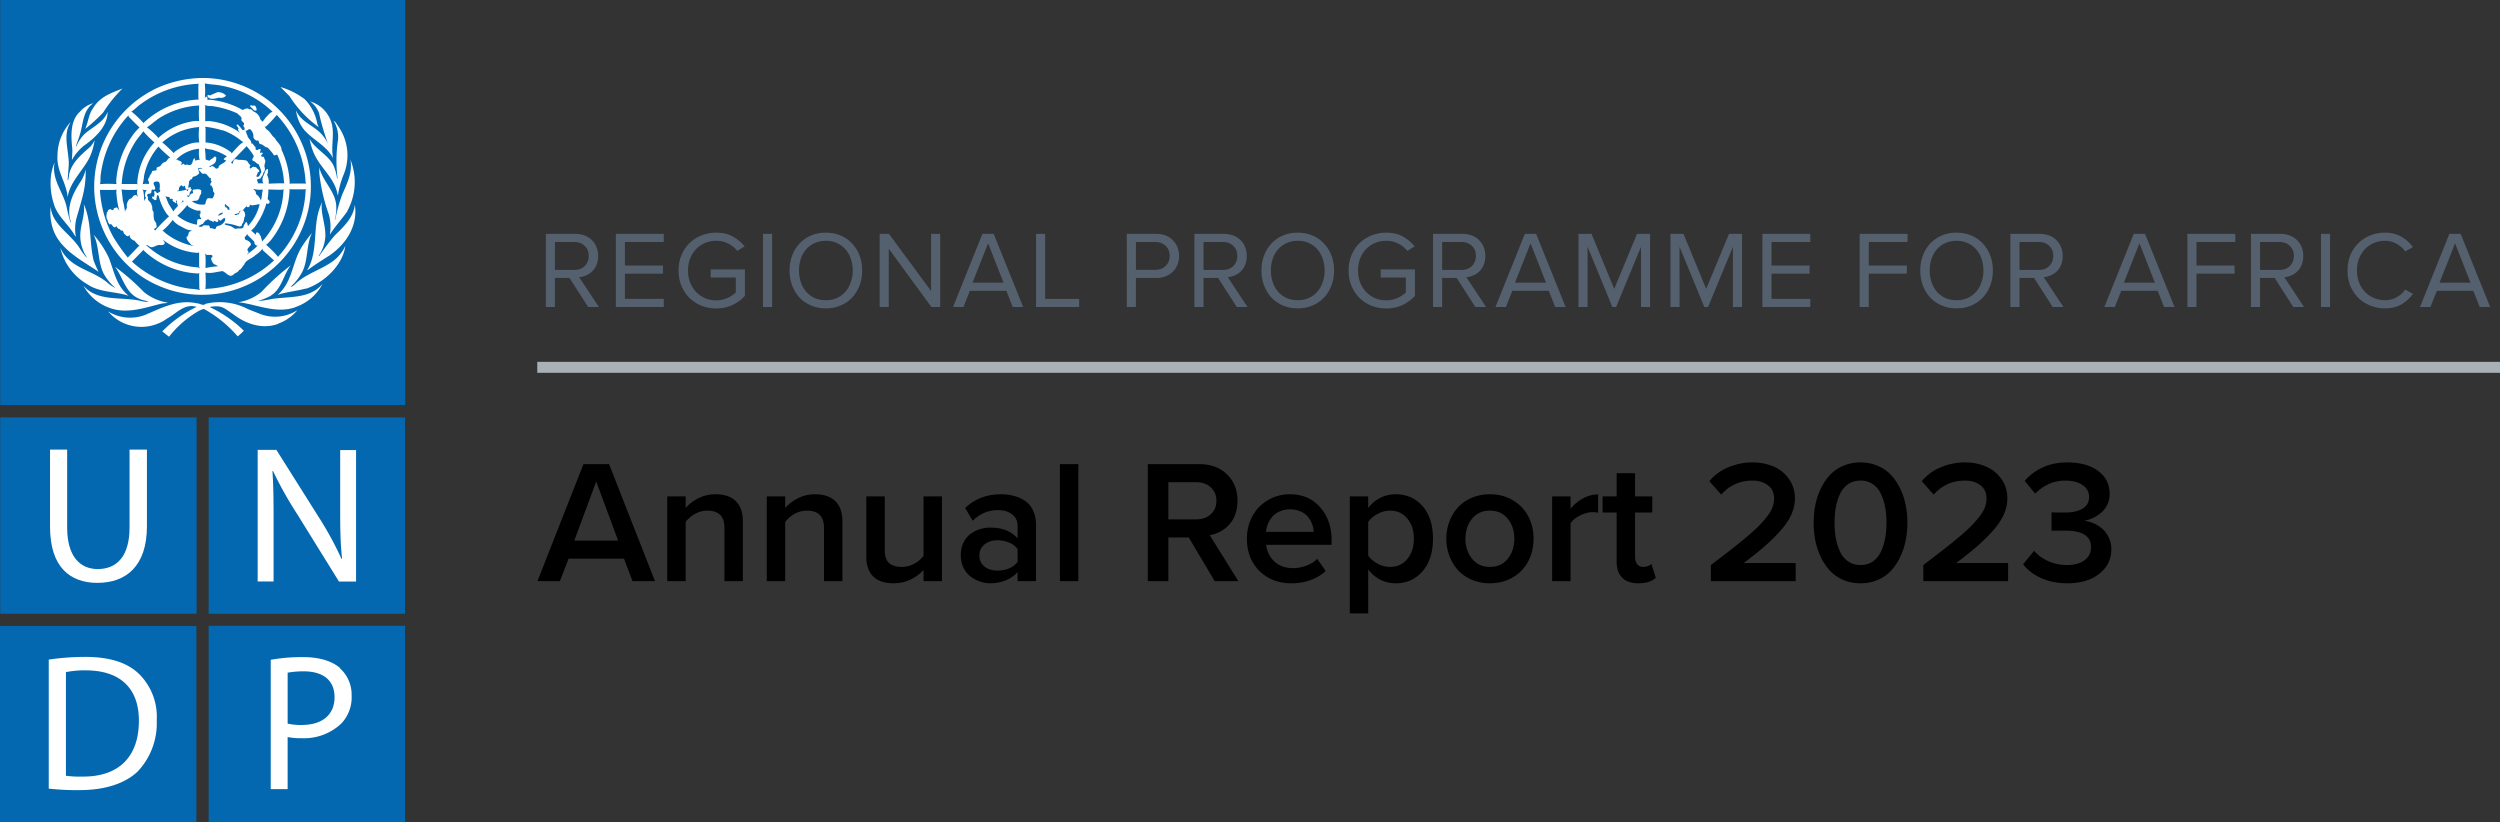 <svg xmlns="http://www.w3.org/2000/svg" fill="none" viewBox="0 0 228 75"><rect x="0" y="0" width="228" height="75" fill="#333333" stroke="none"/><path fill="#0468B1" d="M17.927 38.067H.018v17.908h17.909V38.067z"/><path fill="#fff" d="M4.563 41.002v7.042c0 3.7 1.85 5.113 4.317 5.113 2.59 0 4.52-1.493 4.52-5.168v-6.987h-1.585V48.1c0 2.627-1.153 3.798-2.904 3.798-1.603 0-2.787-1.14-2.787-3.798v-7.098h-1.56z"/><path fill="#0468B1" d="M36.938 38.067H19.03v17.908h17.908V38.067z"/><path fill="#fff" d="M24.95 53.033v-5.136c0-1.992 0-3.43-.104-4.934h.055a35.177 35.177 0 002.232 3.971l3.78 6.1h1.56V41.044h-1.448v5.02c0 1.85 0 3.3.172 4.896h-.055a31.15 31.15 0 00-2.128-3.885l-3.81-6.05H23.5v12.007h1.45z"/><path fill="#0468B1" d="M36.938 57.072H19.03V74.98h17.908V57.072z"/><path fill="#fff" d="M31.012 60.92c-.715-.616-1.85-.992-3.355-.992-.994-.01-1.987.072-2.966.246v11.797h1.542v-4.754c.406.08.82.116 1.233.105a4.935 4.935 0 003.663-1.339 3.46 3.46 0 00.938-2.565 3.218 3.218 0 00-1.061-2.467"/><path fill="#0468B1" d="M27.516 66.12c-.431.009-.862-.032-1.283-.124v-4.65c.48-.084.968-.125 1.455-.123 1.702 0 2.825.758 2.825 2.362 0 1.603-1.123 2.534-2.997 2.534zM17.908 57.09H0V75h17.908V57.09z"/><path fill="#fff" d="M12.592 61.383c-1.048-.974-2.627-1.474-4.84-1.474a22.684 22.684 0 00-3.306.247v11.766c.938.105 1.881.15 2.825.136 2.324 0 4.168-.617 5.303-1.715a6.412 6.412 0 001.72-4.65 5.5 5.5 0 00-1.702-4.316"/><path fill="#0468B1" d="M7.573 70.824a9.595 9.595 0 01-1.56-.074v-9.453a8.487 8.487 0 011.806-.16c3.263 0 4.866 1.757 4.847 4.612 0 3.225-1.794 5.087-5.093 5.075zM36.957 0H.018v36.944h36.939V0z"/><path fill="#fff" d="M31.703 19.234c-.518.734-1.141 1.418-1.622 2.164.11-.626.075-1.27-.105-1.88a16.037 16.037 0 01-.857-3.756v-.506c.302 1.357 1.634 2.288 1.548 3.805.002.339-.048.676-.148 1l.062-.069c.148-.754.354-1.497.616-2.22.432-.999.975-2.004.759-3.212a5.459 5.459 0 01-.265 4.65"/><path fill="#fff" d="M30.883 11.569a4.6 4.6 0 01.431 4.415 7.896 7.896 0 00-.493 1.85c-.05-.111-.056-.26-.099-.383-.345-1.32-1.597-2.269-2.115-3.514a6.466 6.466 0 01-.376-1.277c.549 1.018 1.905 1.542 2.275 2.664.113.307.191.626.235.95a.043.043 0 00.043-.037 12.852 12.852 0 01.05-3.534 2.85 2.85 0 00-.414-1.696c.222.124.32.37.469.562"/><path fill="#fff" d="M30.272 11.347c.228 1.03-.105 2.04.105 3.083-.561-1.11-1.758-1.628-2.578-2.516a3.484 3.484 0 01-.801-1.85c.468 1.135 1.739 1.387 2.466 2.337.2.235.362.499.481.783a20.35 20.35 0 01-.845-2.861 2.312 2.312 0 00-.814-1.073 2.874 2.874 0 011.986 2.115"/><path fill="#fff" d="M27.713 8.973a4.316 4.316 0 011.233 2.349l.117.271a10.289 10.289 0 01-2.663-2.83l-.82-.826c.757.22 1.471.57 2.108 1.036M14.017 8.171a10.36 10.36 0 014.483-1.06 9.867 9.867 0 018.868 5.617 9.755 9.755 0 01.616 6.92A9.929 9.929 0 0112.95 25.24a9.922 9.922 0 011.085-17.069M11.174 8.072a11.89 11.89 0 00-1.764 2.19 15.752 15.752 0 01-1.646 1.498c.296-.617.308-1.338.728-1.9.616-1.042 1.701-1.405 2.682-1.788z"/><path fill="#fff" d="M7.215 10.28a2.466 2.466 0 011.301-.87c-.974.672-.913 1.85-1.233 2.868-.099.37-.272.709-.358 1.091h.031c.178-.447.449-.85.795-1.184.697-.617 1.721-1.036 2.06-1.98 0 1.314-1.11 2.344-2.158 3.084-.444.36-.815.801-1.092 1.301 0-.333.056-.666.031-1.017-.117-1.147-.197-2.467.617-3.312"/><path fill="#fff" d="M5.242 14.183a4.539 4.539 0 011.134-2.978s.031-.031.056-.031c-.746 1.14-.13 2.571-.16 3.866l-.105 1.35s0 .05.049.032c.037-.15.063-.303.08-.457.179-1.066 1.104-1.85 1.918-2.565.172-.18.312-.389.413-.617a5.55 5.55 0 01-.45 1.56c-.617 1.234-1.8 2.239-2.01 3.645-.099-1.338-1.018-2.35-.925-3.805z"/><path fill="#fff" d="M4.674 15.86a5.23 5.23 0 01.309-1.06c-.302 1.535.734 2.64 1.073 3.977.096.507.222 1.007.376 1.499h.05c-.506-1.418.221-2.732.955-3.842.17-.305.295-.633.37-.974a8.295 8.295 0 01-.179 2.04c-.179.846-.444 1.647-.672 2.468a3.903 3.903 0 00-.037 1.615l-.074-.061c-.536-1.006-1.597-1.789-1.912-2.862a6.03 6.03 0 01-.259-2.8z"/><path fill="#fff" d="M4.625 18.864c.117 1.628 1.85 2.467 2.682 3.836.177.292.384.564.617.814-.043-.173-.197-.321-.259-.5a3.534 3.534 0 01-.32-1.924c.08-.832.425-1.603.295-2.466.716 1.541.5 3.459.895 5.13.134.353.286.699.456 1.036-1.468-1.011-3.441-1.973-4.12-3.792a4.65 4.65 0 01-.246-2.134z"/><path fill="#fff" d="M5.5 22.6c.82 1.85 2.868 2.005 4.243 3.134.239.22.509.403.802.542a4.694 4.694 0 01-.888-.993c-.802-1.116-.518-2.682-1.122-3.885a9.134 9.134 0 011.375 2.079c.493 1.233.678 2.577 1.819 3.496-1.233-.407-2.676-.29-3.762-1.048A5.193 5.193 0 015.501 22.6z"/><path fill="#fff" d="M7.604 26.054c1.307 1.492 3.453.993 5.198 1.381.239.068.486.1.734.093-.21-.13-.493-.117-.722-.234-1.369-.488-1.572-1.968-2.318-2.96.939.69 1.817 1.46 2.627 2.3.629.51 1.382.844 2.183.968-.191.068-.444.05-.648.105-1.43.351-3.028.93-4.55.413a4.44 4.44 0 01-2.504-2.066z"/><path fill="#fff" d="M25.394 29.526c-1.473.555-3.015 0-4.168-.9-.469-.297-.882-.722-1.486-.685a2 2 0 00-.617.062 11.263 11.263 0 013.114 2.158c-.172.186-.36.358-.561.512a11.217 11.217 0 00-3.083-2.498 2.09 2.09 0 00-.617.272 9.394 9.394 0 00-2.56 2.263l-.616-.487a10.866 10.866 0 013.133-2.233c-1.123-.351-1.85.617-2.707 1.067a3.978 3.978 0 01-3.62.537 3.903 3.903 0 01-1.74-1.19 3.824 3.824 0 003.423.295c1.443-.616 2.942-1.418 4.675-1.036.277 0 .542.272.795.044a5.55 5.55 0 013.86.487l1.154.456a3.768 3.768 0 003.348-.364 3.954 3.954 0 01-1.77 1.234"/><path fill="#fff" d="M26.98 28.003c-1.66.616-3.33-.142-4.934-.401l-.302-.037a4.435 4.435 0 002.102-.944 21.232 21.232 0 012.67-2.423c-.733.937-.807 2.275-2.022 2.88-.32.15-.65.277-.987.382.431-.036.86-.1 1.283-.191 1.628-.253 3.484 0 4.625-1.382a4.354 4.354 0 01-2.467 2.116"/><path fill="#fff" d="M27.898 26.313c-.845.228-1.751.302-2.578.58 1.394-1.197 1.32-3.047 2.251-4.453.27-.416.564-.815.882-1.196-.561 1.135-.32 2.609-.968 3.7a5.018 5.018 0 01-1.005 1.233.814.814 0 00.357-.19c1.055-1.055 2.436-1.351 3.577-2.208.469-.354.84-.82 1.08-1.357-.217 1.745-1.956 3.386-3.596 3.91"/><path fill="#fff" d="M29.988 23.335c-.653.425-1.313.826-1.948 1.313v-.055c.968-1.61.493-3.811 1.091-5.55l.222-.617c-.123 1.098.352 2.03.321 3.133a3.522 3.522 0 01-.617 1.782h.062c.431-.641.896-1.259 1.394-1.85.857-.826 1.726-1.671 1.85-2.818.29 1.912-.784 3.589-2.375 4.674"/><path fill="#0468B1" d="M22.582 23.205l.068-.092c.313-.219.606-.464.876-.734h.037c-.062 0-.136.043-.204 0a.327.327 0 01-.131-.142c-.029-.059-.039-.126-.029-.19l-.617-.618-.037-.092a.74.74 0 01-.222.277c0 .08 0 .198.074.253.198.062.45.191.494.426-.08.216-.494.413-.24.647.085.117-.112.16-.081.26M19.061 15.22c.117.061.179-.056.278-.08.13.035.245.113.327.221.086.037.172 0 .252-.043.05-.407.562-.351.716-.734l-.093.037c-.043-.055-.136-.03-.136-.123a1.15 1.15 0 01.296-.234 4.932 4.932 0 00-1.4-.617 4.58 4.58 0 01-.616-.117c.042.337.065.677.068 1.017l.351.117c.111-.166.333-.203.432-.363.062-.056.136 0 .185.055a.962.962 0 01-.055.395c-.136.265-.45.296-.617.493M24.309 18.5a6.496 6.496 0 01-.876 1.905c-.133.24-.313.45-.53.617l.444.395v-.099c0-.037 0-.123.099-.117.215 0 .222.228.345.345 0 .191.142.333.086.506a7.282 7.282 0 001.974-4.687l.068-.08c-.445.043-.913 0-1.37 0l-.073-.018c.002.295-.021.59-.068.881l.16.18a.173.173 0 01-.037.221.179.179 0 01-.222 0M23.125 14.183a5.613 5.613 0 00-.66-.875v.055c-.456.475-.95.962-1.381 1.443.024.062.07.113.13.142 0-.117.086-.222.098-.34.117-.166.29-.06.444-.03.234-.006.467.013.697.056.179.086.197.314.358.4a.136.136 0 01-.05.185c.05.37.228-.098.413 0 .08.031.18 0 .235.099.055.099.216.13.228.271.012.142-.093.093-.148.136.05.148-.148.24-.08.4.283.05.296-.277.431-.425a2.727 2.727 0 00-.277-.746c-.16 0-.26-.222-.426-.259-.314-.123.05-.32 0-.505M18.734 24.445c.39-.082.786-.138 1.184-.167a.432.432 0 01-.222-.13c-.228 0-.339-.252-.413-.437-.074-.185.056-.24.111-.352-.098-.203-.4-.055-.58-.13-.049-.036-.086-.098-.154-.11l.074.11c.026.411.026.823 0 1.234M19.049 20.61c.13 0 .037.16.13.209.203-.062.357.172.517 0 0-.228.253-.21.395-.271.142-.062.475-.309.45-.617l-.037-.043c-.154 0-.228.117-.339.21-.111.092-.21-.149-.327-.093a.068.068 0 00.056.043c0 .037.037.111 0 .142-.173.154-.247-.074-.407-.056v.056c0 .037 0 .092-.056.068-.105-.16-.302-.099-.4-.24-.062-.038-.124 0-.167.049-.043.049-.191 0-.154.117-.124.043-.136.172-.229.252-.154 0-.222.148-.363.148 0 0 0 .075.043.08a.506.506 0 00.29 0c.148-.234.388-.036.616-.123M20.504 18.685a.37.37 0 00.08.234c.192-.03.111.235.284.216.173-.018 0-.117.037-.179.037-.061-.173-.166-.271-.253-.099-.086 0-.055 0-.08 0-.024-.111 0-.154.062M20.282 11.89a8.912 8.912 0 00-1.585-.334l.05.111V13h.13c.805.087 1.57.4 2.207.9l.037.105a9.81 9.81 0 01.814-.87l.265-.184-.117-.05a5.813 5.813 0 00-1.77-1.023M11.1 17.384l.105.906c.09.338.154.682.191 1.03.05-.074 0-.222.154-.24-.055-.105.099-.198 0-.29a.999.999 0 01.278-.654c.253 0 .271-.34.524-.351.13 0 .21.166.265.222a.902.902 0 01-.074-.74l-.111.049a11.19 11.19 0 01-1.369-.03l.037.098zM19.95 19.69c.116-.123.37-.123.375-.296-.172 0-.259.068-.376.16 0 .037-.068.105 0 .136zM23.082 17.217l.148.155c.154.098.055.32.216.413.16.092.259.32.345.487.017-.047.032-.094.043-.142.068-.271.056-.58.142-.845-.3.044-.605.02-.894-.068zM21.096 20.665c.167.043.284.253.494.19.21-.06.468.056.616-.129 0-.185.136-.314.216-.474h.055c.1.104.1.259.142.37.136-.148.247-.315.37-.463a4.47 4.47 0 00.691-1.535c-.132.007-.262.03-.389.067-.141 0-.314.074-.437 0-.124-.074-.074 0-.068.062.006.062-.099.166-.216.136-.117-.031-.086-.136-.117-.204.01.051.01.103 0 .154a1.848 1.848 0 00-.253.278c-.105.11-.271.074-.376.166 0 .235-.284.185-.432.265 0 0 0 .031.037.056a.197.197 0 00.216-.05c.204.056.16-.203.284-.295.123-.093.197-.105.302-.031.103.142.147.319.123.493-.123.117-.061.308-.142.45 0 .16-.178.235-.154.401a.363.363 0 01-.271.08 4.738 4.738 0 00-1.233-.283.092.092 0 00-.056.098c.179.093.395.099.58.173M18.16 24.981l.05-.074-.148.037a7.746 7.746 0 01-5.02-2.164v.055l-1.01 1.024a10.003 10.003 0 005.24 2.467c.33.02.657.058.981.117l-.074-.117-.018-1.345zM16.175 19.671c.51.425 1.122.707 1.776.82.037-.135 0-.302.05-.413.049-.11.178-.104.283-.086a.086.086 0 00.061-.05.087.087 0 00-.005-.08c-.142 0-.08-.184-.13-.27-.05-.087.093-.044.074-.106-.018-.061.043-.166-.037-.252 0 0 .043-.044.068-.062-.296.123-.617-.056-.882-.173-.13-.074-.314-.148-.339-.308-.278.352-.586.68-.919.98zM15.67 18.136H15.502c0-.283-.315-.117-.432-.265.142.26.21.549.358.802s.284.407.37.616c.122-.173.26-.334.413-.48a.271.271 0 00-.043-.198c-.043-.105 0-.247-.086-.34-.124.05.049.174 0 .248a.082.082 0 01-.073.002.08.08 0 01-.045-.058.34.34 0 01-.24-.222c.099-.062 0-.086-.05-.136M16.65 18.278a.734.734 0 01-.203.32c.123-.086.203-.234.357-.246l-.154-.074z"/><path fill="#0468B1" d="M18.044 23.063a5.704 5.704 0 01-3.176-1.19c.03.117.191.191.142.34-.05.147-.253.135-.389.135-.284-.05-.493.166-.752.197-.26.031-.327-.222-.549-.197a7.77 7.77 0 004.767 2.041l.136.093-.062-.167v-1.301l-.117.05zM12.728 22.422a2.988 2.988 0 01-.456-.469.684.684 0 01-.414-.314c-.049-.056 0-.154-.061-.191l-.08.074c-.173.08-.235-.099-.358-.173-.123-.074-.074-.37-.284-.32-.08 0-.104-.093-.154-.136-.191 0-.24-.198-.345-.296 0 .043 0 .098-.056.13-.197.042-.265-.198-.4-.297-.037 0-.062.056-.111.043a.616.616 0 01-.198-.413c-.166-.179-.092-.468-.062-.69.031-.062.118-.093.1-.167-.02-.074.153-.117.258-.123.04.025.074.058.099.098.062-.043.203 0 .148-.141a.654.654 0 01.32-.118c.065.108.14.21.223.303l-.044-.105a7.837 7.837 0 01-.234-1.499s-.062-.043 0-.068a1.737 1.737 0 010-.277l-.136.05H9.114a10.088 10.088 0 001.234 4.316c.394.645.83 1.263 1.307 1.85l.98-1.018.093-.049zM14.307 10.934c-.309.21-.586.487-.907.672.358.278.692.585 1 .919v.092a5.927 5.927 0 012.984-1.517c.254-.06.516-.08.777-.061a9.904 9.904 0 010-1.419 7.541 7.541 0 00-3.842 1.289M13.135 16.07c-.019.248-.06.494-.123.734.202-.052.414-.052.616 0-.11-.062 0-.203-.08-.284-.08-.08-.037-.271.08-.351 0-.204.204-.309.222-.487.019-.18.29-.068.407-.18.117-.11 0-.104 0-.16.099-.135.253-.129.37-.203.083-.138.194-.256.327-.345.302 0 .302-.401.586-.414a12.111 12.111 0 01-1.091-1.01 5.754 5.754 0 00-1.32 2.725M13.32 18.068c0-.092-.117-.11-.105-.203.012-.093 0-.475.247-.555a.563.563 0 01-.469-.043l.068.117c.065.318.09.643.074.968.056-.099.068-.222.185-.284zM14.677 21.62l-.019-.03.019.055v-.025zM13.043 12.019l-.537.678A7.843 7.843 0 0011.1 16.78h1.35l.124.049c-.05-.037-.037-.093-.056-.142a5.933 5.933 0 011.567-3.7 9.688 9.688 0 01-1.036-1.036l-.006.068zM17.199 21.226a.839.839 0 01.37-.24c-.438.085-.826-.23-1.197-.402a1.886 1.886 0 01-.616-.524 6.886 6.886 0 01-.956 1.005c.154 0 .234.18.364.253.742.56 1.603.945 2.516 1.122l-.235-.11c-.178-.198-.431-.438-.437-.716.172-.062.154-.259.216-.388M13.832 17.31l-.043.259c-.056.154-.247.043-.333.148-.087.105 0 .197.055.277-.135.315.309.414.302.697.142.18 0 .438.18.617.042.32-.044.752.24 1.005l.049.309c.056.21-.253.154-.216.339.062 0 .074.049.08.068.395-.46.82-.892 1.27-1.296l-.184-.19a4.773 4.773 0 01-.759-1.684l-.142-.074c-.032.144-.054.29-.067.438l-.08.03c-.105 0-.173-.086-.26-.141-.086-.056-.074-.142 0-.185a.185.185 0 01.117.03c.044-.049 0-.129.05-.197s-.093-.228 0-.333c.099 0 .166.105.203.167.037.061.167-.044.247-.08.08-.037.117-.198 0-.247.053-.19.053-.39 0-.58-.056-.16-.234-.136-.37-.123-.4.13.068.431-.03.678-.063.142-.204 0-.31.068zM26.443 17.267l-.08-.062.049.136a7.936 7.936 0 01-1.56 4.372c-.165.23-.36.438-.58.617.394.339.76.708 1.098 1.103l.037-.074a9.496 9.496 0 002.466-6.012l.062-.117-.074.037h-1.418z"/><path fill="#0468B1" d="M13.11 11.26v-.067a7.801 7.801 0 015.026-2.116l-.043-.117V7.776l.037-.135a9.503 9.503 0 00-5.291 1.85c-.302.203-.567.518-.876.697h.044a8.75 8.75 0 011.091 1.048M18.093 11.593a5.76 5.76 0 00-3.293 1.394c.368.306.719.633 1.048.98a.85.85 0 00.074-.11c.447-.35.955-.611 1.499-.771.242-.072.494-.101.746-.087a6.382 6.382 0 010-1.455l-.074.05zM18.16 13.567a3.349 3.349 0 00-2.096.993h.105c.117.117.308.092.4.253.093.16-.085.074-.08.148.007.074.062 0 .08.061.02.062.075-.055.106-.092.03-.037.142.117.265.117a.179.179 0 01.259.037c.08-.074.246 0 .271-.136.154-.16.068-.413.296-.518.074.043 0 .117 0 .191.148.062.32-.13.444 0a3.13 3.13 0 01-.05-1.054zM18.21 15.75a.905.905 0 01-.617.37c-.061.08-.049.253-.203.234-.05.111-.216.173-.148.333a2.789 2.789 0 00-.086.568c-.29.178-.21-.247-.352-.333l-.055.086c-.056 0-.093 0-.136-.062-.043-.061-.117-.03-.154 0-.037.031-.167.198-.142.346.025.148-.173.055-.154.148.166-.004.332-.027.493-.068.117 0 .21-.056.32-.056a.098.098 0 01.069.117h.043a.21.21 0 00.074-.24c0-.099.13-.099.197-.13.068-.03 0 .093.031.142.222.087-.05.247-.08.364-.031.117 0 .302-.191.278a.073.073 0 01-.043-.087h-.031a.265.265 0 00.135.222c.136-.11.142-.308.34-.333.197-.024-.044-.271.11-.357.253 0 .525-.118.734.086 0 .092-.049.136 0 .203-.04.121-.1.234-.178.333a.16.16 0 01-.056.185c-.062.303-.407.16-.617.26.311.232.7.338 1.086.295.215 0 .117-.27.228-.388.068-.34.388-.105.58-.197.077-.145.132-.301.16-.463a.333.333 0 01-.13-.364c-.08-.117-.074-.32-.259-.345v-.117c0-.031.099-.142.13-.228-.111-.068-.08-.235-.074-.327-.191.055-.21-.198-.352-.253-.037-.111-.16-.13-.259-.148-.234.11-.271-.179-.45-.247 0-.055-.061-.135 0-.179.062-.043.204 0 .309 0l-.08-.043c-.08-.086-.254-.03-.358 0 .098.099.055.278.117.401M10.625 16.792l-.03-.191a7.98 7.98 0 011.473-4.218c.188-.277.41-.53.66-.753-.32-.302-.654-.647-.987-.98l-.024-.136a9.731 9.731 0 00-2.523 5.378c-.055.296 0 .616-.074.9a10.38 10.38 0 011.518 0M23.945 22.675a2.614 2.614 0 01-.678.616c-.32.321-.839.389-1.005.858-.173.154-.229.4-.469.487-.092.24-.345.222-.487.395-.413.37-.678-.235-1.049-.309l-.758.136a2.277 2.277 0 01-.765 0c.037.515.037 1.032 0 1.548l.093-.062a9.608 9.608 0 006.166-2.596l-1.03-.931-.018-.142zM18.71 8.948a.197.197 0 01.043-.118c.068-.043.13 0 .154.068.025.068.037.185 0 .228.055 0 .086-.037.142-.037a7.437 7.437 0 013.083.944c.191-.099.438-.222.617-.056.24-.086.284.204.475.24a1.027 1.027 0 01.524.667c.043.086.179.148.197.24a3.86 3.86 0 01.746-.857l.167-.074a9.207 9.207 0 00-5.223-2.466 7.94 7.94 0 01-.956-.118c.043.452.043.906 0 1.357M18.71 11.063c.188-.03.38-.03.567 0a5.773 5.773 0 012.645 1.067.734.734 0 01-.228-.358.062.062 0 01.062 0c0-.154-.154-.228-.179-.37a.117.117 0 01.111-.043c.16.155.304.324.432.506.11-.043.197 0 .277.086.08.086.056.265.16.364 0 .29.377.45.358.74 0 .074.087 0 .117.05l.296.363a.142.142 0 00.05.204c.13.061.203-.105.339-.08.136.024-.03.234 0 .35.074 0 .167-.055.228 0 .062.056-.092.174-.136.248-.043.074.093.08.167.104a.137.137 0 01.106.059.135.135 0 01.017.12c.247.253-.074.53.043.802a.475.475 0 01-.129.48c0 .217-.191.352-.271.531l-.253.05c-.13.135.117.296 0 .382h.555l-.062-.056a.808.808 0 01.068-.678c.086-.173.105-.389.259-.537.037 0 .099-.073.13 0 .017.173-.01.347-.08.506.122.249.173.526.147.802.488-.031.968-.037 1.443-.037l-.049-.068a7.016 7.016 0 00-.617-2.547c-.105 0-.178.087-.296.056a.087.087 0 01-.055-.099 7.092 7.092 0 00-.543-.617c-.253 0-.364-.265-.616-.296-.253-.03-.062-.407-.352-.32a.468.468 0 01-.314-.327.82.82 0 00-.29-.71c-.18-.061-.253.173-.432.136-.179-.037-.05-.178-.08-.259-.031-.08-.117-.13-.105-.228.228-.308-.277-.302-.166-.617 0-.215-.253-.295-.364-.468a8.055 8.055 0 00-2.387-.685c-.209.01-.418-.019-.617-.086l.05.093v1.375"/><path fill="#0468B1" d="M24.093 11.569c.105 0 .136.148.204.222.357.19.45.58.764.795.18.37.617.654.617 1.08a7.86 7.86 0 01.746 3.052l-.037.062a.21.21 0 00.117-.044h1.419c-.093-.141-.056-.339-.08-.505a9.743 9.743 0 00-2.603-5.748c-.305.371-.633.723-.98 1.055l-.167.03z"/><path fill="#fff" d="M18.907 8.714c.043-.08.154-.05.216 0l.709-.309a1.011 1.011 0 01.77.296v.037a.617.617 0 01-.616.167c-.327.061-.783.246-1.042-.087 0 0-.037-.055 0-.08M23.137 9.607a.29.29 0 01.222.18c0 .11.105.203 0 .29-.265.073-.29-.229-.493-.303a.186.186 0 01-.037-.142c.093-.11.179.074.284 0"/><path fill="#55606E" d="M53.64 28l-1.7-2.65h-1.33V28h-.83v-6.67h2.68c.307 0 .587.047.84.14.253.093.473.23.66.41.187.173.33.383.43.63.107.247.16.523.16.83 0 .3-.047.567-.14.8a1.731 1.731 0 01-.94.97c-.207.093-.423.15-.65.17l1.8 2.72h-.98zm-1.28-3.38c.4 0 .72-.117.96-.35.247-.24.37-.55.37-.93s-.123-.687-.37-.92c-.24-.233-.56-.35-.96-.35h-1.75v2.55h1.75zM56.164 28v-6.67h4.37v.74h-3.54v2.15h3.47v.74h-3.47v2.3h3.54V28h-4.37zm9.153.13c-.473 0-.92-.083-1.34-.25a3.398 3.398 0 01-1.09-.7 3.44 3.44 0 01-.73-1.09c-.18-.427-.27-.9-.27-1.42 0-.52.09-.99.27-1.41.18-.427.424-.79.73-1.09.314-.3.677-.533 1.09-.7.42-.167.867-.25 1.34-.25.594 0 1.097.117 1.51.35.42.233.78.533 1.08.9l-.66.41a2.339 2.339 0 00-.83-.66c-.333-.173-.7-.26-1.1-.26-.366 0-.706.067-1.02.2-.313.133-.586.32-.82.56-.226.24-.406.527-.54.86-.126.327-.19.69-.19 1.09 0 .393.064.757.19 1.09.134.333.314.62.54.86.234.24.507.43.82.57.314.133.654.2 1.02.2.2 0 .39-.02.57-.06a3.38 3.38 0 00.5-.17c.154-.073.29-.153.41-.24.127-.087.23-.17.31-.25v-1.36h-2.29v-.74h3.12v2.41a3.618 3.618 0 01-1.14.84c-.44.207-.933.31-1.48.31zm4.27-.13v-6.67h.83V28h-.83zm5.732.12a3.41 3.41 0 01-1.35-.26 3.137 3.137 0 01-1.05-.72 3.41 3.41 0 01-.67-1.1c-.16-.42-.24-.877-.24-1.37 0-.493.08-.95.24-1.37.16-.42.383-.783.67-1.09a3.07 3.07 0 011.05-.73 3.41 3.41 0 011.35-.26c.493 0 .943.087 1.35.26.407.173.753.417 1.04.73.293.307.52.67.68 1.09.16.42.24.877.24 1.37 0 .493-.08.95-.24 1.37-.16.42-.387.787-.68 1.1a3.028 3.028 0 01-1.04.72c-.407.173-.857.26-1.35.26zm0-.74c.373 0 .71-.067 1.01-.2.3-.14.556-.33.77-.57.213-.247.376-.533.49-.86.12-.333.18-.693.18-1.08 0-.387-.06-.747-.18-1.08a2.476 2.476 0 00-.49-.86 2.227 2.227 0 00-.77-.56 2.36 2.36 0 00-1.01-.21c-.374 0-.713.07-1.02.21-.3.133-.557.32-.77.56a2.48 2.48 0 00-.49.86c-.114.333-.17.693-.17 1.08 0 .387.056.747.17 1.08.113.327.276.613.49.86.213.24.47.43.77.57.306.133.646.2 1.02.2zm9.626.62l-3.89-5.32V28h-.83v-6.67h.85l3.84 5.21v-5.21h.83V28h-.8zm7.42 0l-.59-1.48h-3.32l-.59 1.48h-.95l2.68-6.67h1.03l2.69 6.67h-.95zm-2.25-5.81l-1.42 3.59h2.83l-1.41-3.59zM94.487 28v-6.67h.83v5.93h3.1V28h-3.93zm8.276 0v-6.67h2.68c.334 0 .63.053.89.16.26.107.477.253.65.44.18.18.317.393.41.64.094.24.14.497.14.77s-.046.533-.14.78c-.093.24-.23.453-.41.64-.18.18-.4.323-.66.43-.26.107-.553.16-.88.16h-1.85V28h-.83zm2.58-3.39c.4 0 .72-.117.96-.35.247-.233.37-.54.37-.92s-.123-.687-.37-.92c-.24-.233-.56-.35-.96-.35h-1.75v2.54h1.75zm7.449 3.39l-1.7-2.65h-1.33V28h-.83v-6.67h2.68c.307 0 .587.047.84.14.254.093.474.23.66.41.187.173.33.383.43.63.107.247.16.523.16.83 0 .3-.046.567-.14.8a1.727 1.727 0 01-.94.97c-.206.093-.423.15-.65.17l1.8 2.72h-.98zm-1.28-3.38c.4 0 .72-.117.96-.35.247-.24.37-.55.37-.93s-.123-.687-.37-.92c-.24-.233-.56-.35-.96-.35h-1.75v2.55h1.75zm6.844 3.5c-.493 0-.943-.087-1.35-.26a3.149 3.149 0 01-1.05-.72 3.42 3.42 0 01-.67-1.1c-.16-.42-.24-.877-.24-1.37 0-.493.08-.95.24-1.37.16-.42.384-.783.67-1.09a3.08 3.08 0 011.05-.73c.407-.173.857-.26 1.35-.26.494 0 .944.087 1.35.26.407.173.754.417 1.04.73.294.307.52.67.68 1.09.16.42.24.877.24 1.37 0 .493-.08.95-.24 1.37-.16.42-.386.787-.68 1.1a3.02 3.02 0 01-1.04.72c-.406.173-.856.26-1.35.26zm0-.74c.374 0 .71-.067 1.01-.2.3-.14.557-.33.77-.57.214-.247.377-.533.49-.86.12-.333.18-.693.18-1.08 0-.387-.06-.747-.18-1.08a2.462 2.462 0 00-.49-.86 2.224 2.224 0 00-.77-.56c-.3-.14-.636-.21-1.01-.21-.373 0-.713.07-1.02.21-.3.133-.556.32-.77.56-.213.24-.376.527-.49.86-.113.333-.17.693-.17 1.08 0 .387.057.747.17 1.08.114.327.277.613.49.86.214.24.47.43.77.57.307.133.647.2 1.02.2zm8.067.75c-.474 0-.92-.083-1.34-.25a3.386 3.386 0 01-1.09-.7 3.434 3.434 0 01-.73-1.09c-.18-.427-.27-.9-.27-1.42 0-.52.09-.99.27-1.41.18-.427.423-.79.73-1.09.313-.3.676-.533 1.09-.7.42-.167.866-.25 1.34-.25.593 0 1.096.117 1.51.35.42.233.78.533 1.08.9l-.66.41a2.345 2.345 0 00-.83-.66 2.35 2.35 0 00-1.1-.26c-.367 0-.707.067-1.02.2-.314.133-.587.32-.82.56-.227.24-.407.527-.54.86-.127.327-.19.69-.19 1.09 0 .393.063.757.19 1.09.133.333.313.62.54.86.233.24.506.43.82.57.313.133.653.2 1.02.2.2 0 .39-.02.57-.06.18-.047.346-.103.5-.17.153-.073.29-.153.41-.24.126-.087.23-.17.31-.25v-1.36h-2.29v-.74h3.12v2.41a3.634 3.634 0 01-1.14.84 3.44 3.44 0 01-1.48.31zm8.129-.13l-1.7-2.65h-1.33V28h-.83v-6.67h2.68c.306 0 .586.047.84.14a1.875 1.875 0 011.09 1.04c.106.247.16.523.16.83 0 .3-.047.567-.14.8-.094.233-.22.43-.38.59-.16.16-.347.287-.56.38-.207.093-.424.15-.65.17l1.8 2.72h-.98zm-1.28-3.38c.4 0 .72-.117.96-.35.246-.24.37-.55.37-.93s-.124-.687-.37-.92c-.24-.233-.56-.35-.96-.35h-1.75v2.55h1.75zm8.564 3.38l-.59-1.48h-3.32l-.59 1.48h-.95l2.68-6.67h1.03l2.69 6.67h-.95zm-2.25-5.81l-1.42 3.59h2.83l-1.41-3.59zM149.658 28v-5.49l-2.27 5.49h-.34l-2.26-5.49V28h-.83v-6.67h1.19l2.07 5.02 2.08-5.02h1.19V28h-.83zm8.386 0v-5.49l-2.27 5.49h-.34l-2.26-5.49V28h-.83v-6.67h1.19l2.07 5.02 2.08-5.02h1.19V28h-.83zm2.686 0v-6.67h4.37v.74h-3.54v2.15h3.47v.74h-3.47v2.3h3.54V28h-4.37zm8.871 0v-6.67h4.37v.74h-3.54v2.15h3.47v.74h-3.47V28h-.83zm8.838.12c-.493 0-.943-.087-1.35-.26a3.129 3.129 0 01-1.05-.72 3.402 3.402 0 01-.67-1.1c-.16-.42-.24-.877-.24-1.37 0-.493.08-.95.24-1.37.16-.42.383-.783.67-1.09a3.062 3.062 0 011.05-.73c.407-.173.857-.26 1.35-.26.493 0 .943.087 1.35.26.407.173.753.417 1.04.73.293.307.52.67.68 1.09.16.42.24.877.24 1.37 0 .493-.08.95-.24 1.37-.16.42-.387.787-.68 1.1a3.03 3.03 0 01-1.04.72c-.407.173-.857.26-1.35.26zm0-.74c.373 0 .71-.067 1.01-.2.3-.14.557-.33.77-.57.213-.247.377-.533.49-.86.12-.333.18-.693.18-1.08 0-.387-.06-.747-.18-1.08a2.478 2.478 0 00-.49-.86 2.224 2.224 0 00-.77-.56c-.3-.14-.637-.21-1.01-.21s-.713.07-1.02.21c-.3.133-.557.32-.77.56-.213.24-.377.527-.49.86-.113.333-.17.693-.17 1.08 0 .387.057.747.17 1.08.113.327.277.613.49.86.213.24.47.43.77.57.307.133.647.2 1.02.2zm8.767.62l-1.7-2.65h-1.33V28h-.83v-6.67h2.68c.306 0 .586.047.84.14a1.875 1.875 0 011.09 1.04c.106.247.16.523.16.83 0 .3-.047.567-.14.8-.094.233-.22.43-.38.59-.16.16-.347.287-.56.38-.207.093-.424.15-.65.17l1.8 2.72h-.98zm-1.28-3.38c.4 0 .72-.117.96-.35.246-.24.37-.55.37-.93s-.124-.687-.37-.92c-.24-.233-.56-.35-.96-.35h-1.75v2.55h1.75zM197.368 28l-.59-1.48h-3.32l-.59 1.48h-.95l2.68-6.67h1.03l2.69 6.67h-.95zm-2.25-5.81l-1.42 3.59h2.83l-1.41-3.59zM199.49 28v-6.67h4.37v.74h-3.54v2.15h3.47v.74h-3.47V28h-.83zm9.658 0l-1.7-2.65h-1.33V28h-.83v-6.67h2.68c.306 0 .586.047.84.14a1.875 1.875 0 011.09 1.04c.106.247.16.523.16.83 0 .3-.047.567-.14.8-.094.233-.22.43-.38.59-.16.16-.347.287-.56.38-.207.093-.424.15-.65.17l1.8 2.72h-.98zm-1.28-3.38c.4 0 .72-.117.96-.35.246-.24.37-.55.37-.93s-.124-.687-.37-.92c-.24-.233-.56-.35-.96-.35h-1.75v2.55h1.75zm3.804 3.38v-6.67h.83V28h-.83zm5.852.12c-.48 0-.93-.083-1.35-.25a3.408 3.408 0 01-1.09-.7 3.45 3.45 0 01-.73-1.09 3.72 3.72 0 01-.26-1.41c0-.513.087-.98.26-1.4.18-.427.424-.79.73-1.09a3.324 3.324 0 011.09-.71c.42-.167.87-.25 1.35-.25.294 0 .564.033.81.1.254.067.484.16.69.28.214.12.404.26.57.42.174.16.327.333.46.52l-.7.39a2.238 2.238 0 00-.78-.69c-.32-.187-.67-.28-1.05-.28-.366 0-.706.067-1.02.2-.313.133-.586.32-.82.56-.226.24-.406.527-.54.86-.126.327-.19.69-.19 1.09 0 .393.064.757.19 1.09.134.333.314.62.54.86.234.24.507.427.82.56.314.133.654.2 1.02.2.38 0 .73-.09 1.05-.27.327-.18.587-.413.78-.7l.71.39a3.63 3.63 0 01-1.04.95c-.406.247-.906.37-1.5.37zm8.629-.12l-.59-1.48h-3.32l-.59 1.48h-.95l2.68-6.67h1.03l2.69 6.67h-.95zm-2.25-5.81l-1.42 3.59h2.83l-1.41-3.59z"/><path stroke="#A9B1B7" d="M49 33.5h179"/><path fill="#000" d="M49.016 53l4.195-10.672h2.336L59.734 53h-2.047l-.78-2.047h-5.055L51.062 53h-2.046zm3.359-3.695h4l-2-5.39-2 5.39zM60.852 53v-7.727h1.68v1.055c.29-.344.676-.638 1.156-.883.479-.245 1-.367 1.562-.367.823 0 1.445.214 1.867.64.422.428.633 1.042.633 1.844V53h-1.68v-4.828c0-.573-.135-.982-.406-1.227-.266-.25-.648-.375-1.148-.375-.407 0-.787.102-1.141.305a2.534 2.534 0 00-.844.734V53h-1.68zm9.078 0v-7.727h1.68v1.055c.291-.344.677-.638 1.156-.883.479-.245 1-.367 1.562-.367.823 0 1.445.214 1.867.64.422.428.633 1.042.633 1.844V53h-1.68v-4.828c0-.573-.135-.982-.406-1.227-.265-.25-.648-.375-1.148-.375-.406 0-.787.102-1.14.305a2.534 2.534 0 00-.845.734V53h-1.68zm9.078-2.258v-5.469h1.68v4.86c0 .573.132.979.398 1.219.266.234.651.351 1.156.351.401 0 .779-.096 1.133-.289.354-.193.638-.432.852-.719v-5.422h1.68V53h-1.68v-1.023c-.313.349-.706.64-1.18.875-.469.229-.987.343-1.555.343-.823 0-1.443-.208-1.86-.625-.416-.416-.624-1.026-.624-1.828zm8.617-.11c0-.426.078-.804.234-1.132.162-.333.373-.596.633-.79.266-.197.552-.345.86-.444.312-.1.632-.149.96-.149 1.094 0 1.925.33 2.493.992v-1.148c0-.443-.167-.792-.5-1.047-.328-.26-.763-.39-1.305-.39-.865 0-1.628.322-2.29.968l-.687-1.164c.88-.833 1.964-1.25 3.25-1.25.448 0 .857.052 1.227.156.375.1.713.256 1.016.47.302.207.539.5.71.874.172.37.258.805.258 1.305V53h-1.68v-.828a2.9 2.9 0 01-1.085.758 3.636 3.636 0 01-1.406.265c-.323 0-.641-.054-.954-.164a3.11 3.11 0 01-.867-.468 2.31 2.31 0 01-.633-.813 2.6 2.6 0 01-.234-1.117zm1.695.032c0 .411.154.745.461 1 .313.25.709.375 1.188.375.38 0 .734-.068 1.062-.203.328-.14.586-.339.774-.594V50.07a1.772 1.772 0 00-.774-.586 2.668 2.668 0 00-1.062-.21c-.48 0-.875.127-1.188.382-.307.25-.46.586-.46 1.008zM96.664 53V42.328h1.68V53h-1.68zm8.016 0V42.328h4.687c1.047 0 1.891.31 2.531.93.641.62.961 1.424.961 2.414 0 .458-.07.878-.211 1.258-.14.38-.333.698-.578.953a3.13 3.13 0 01-.804.61c-.292.155-.605.26-.938.312l2.61 4.195h-2.157l-2.367-3.984h-1.859V53h-1.875zm1.875-5.633h2.562c.531 0 .966-.156 1.305-.469.344-.312.516-.72.516-1.226 0-.505-.172-.914-.516-1.227-.339-.312-.774-.468-1.305-.468h-2.562v3.39zm7.164 1.758c0-.74.164-1.417.492-2.031.333-.62.802-1.11 1.406-1.469a3.841 3.841 0 012.024-.547c1.145 0 2.065.396 2.757 1.188.698.786 1.047 1.794 1.047 3.023v.398h-5.968c.067.61.317 1.118.75 1.524.437.401 1.007.602 1.711.602.39 0 .786-.073 1.187-.22a2.77 2.77 0 001.008-.624l.765 1.101c-.38.365-.841.644-1.382.836a5.183 5.183 0 01-1.75.29c-1.172 0-2.141-.376-2.907-1.126-.76-.755-1.14-1.737-1.14-2.945zm1.742-.617h4.351a2.18 2.18 0 00-.148-.703 2.272 2.272 0 00-.375-.664 1.741 1.741 0 00-.68-.5 2.361 2.361 0 00-.968-.188c-.344 0-.657.063-.938.188-.276.12-.5.284-.672.492a2.414 2.414 0 00-.57 1.375zm7.641 7.437V45.273h1.679v1.055c.292-.39.654-.695 1.086-.914a3.029 3.029 0 011.399-.336c1.02 0 1.846.362 2.476 1.086.63.724.946 1.711.946 2.961 0 1.255-.318 2.247-.954 2.977-.63.729-1.453 1.093-2.468 1.093-.49 0-.948-.106-1.375-.32a3.253 3.253 0 01-1.11-.945v4.015h-1.679zm1.679-5.28c.188.285.469.53.844.733a2.4 2.4 0 001.141.305c.656 0 1.182-.24 1.578-.719.401-.479.601-1.099.601-1.859 0-.75-.2-1.362-.601-1.836-.396-.48-.922-.719-1.578-.719-.386 0-.766.102-1.141.305-.375.198-.656.443-.844.734v3.055zm7.125-1.54c0-.552.094-1.073.282-1.563.187-.494.447-.924.781-1.289.338-.37.758-.661 1.258-.875.5-.213 1.049-.32 1.648-.32.802 0 1.508.185 2.117.555.615.37 1.078.86 1.391 1.469.318.604.476 1.278.476 2.023 0 .75-.158 1.432-.476 2.047a3.624 3.624 0 01-1.391 1.469c-.609.37-1.315.554-2.117.554a4.152 4.152 0 01-1.648-.32c-.5-.219-.92-.51-1.258-.875a4.047 4.047 0 01-.781-1.297 4.405 4.405 0 01-.282-1.578zm1.742 0c0 .719.201 1.328.602 1.828.401.5.943.75 1.625.75.693 0 1.237-.247 1.633-.742.401-.5.601-1.112.601-1.836 0-.714-.2-1.318-.601-1.813-.396-.494-.94-.742-1.633-.742-.682 0-1.224.248-1.625.742-.401.495-.602 1.1-.602 1.813zM141.555 53v-7.727h1.679v1.133a3.75 3.75 0 011.125-.945 2.837 2.837 0 011.391-.367v1.664a2.515 2.515 0 00-.531-.047c-.354 0-.732.104-1.133.312-.401.204-.685.44-.852.711V53h-1.679zm4.601-6.258v-1.469h1.282v-2.117h1.679v2.117h1.571v1.47h-1.571v4.046c0 .27.065.492.195.664.131.167.313.25.547.25.151 0 .297-.026.438-.078a.86.86 0 00.312-.195l.399 1.265c-.349.334-.878.5-1.586.5-.646 0-1.138-.169-1.477-.508-.338-.343-.507-.835-.507-1.476v-4.469h-1.282zm9.735-2.86a4.431 4.431 0 011.734-1.265 5.605 5.605 0 012.203-.445c.703 0 1.341.125 1.914.375a3.221 3.221 0 011.406 1.133c.365.505.547 1.099.547 1.78 0 .48-.104.96-.312 1.438-.209.474-.529.959-.961 1.454-.432.49-.914.968-1.445 1.437-.532.464-1.183.984-1.954 1.563h4.743V53h-7.735v-1.469a196.3 196.3 0 001.875-1.437c.495-.386.979-.779 1.453-1.18.474-.401.847-.742 1.118-1.023.27-.282.515-.568.734-.86.219-.291.37-.562.453-.812.089-.25.133-.503.133-.758 0-.526-.19-.93-.57-1.211-.381-.281-.836-.422-1.368-.422-1.171 0-2.132.427-2.882 1.281l-1.086-1.226zm9.664 5.4a8.6 8.6 0 01-.149-1.61c0-.552.05-1.086.149-1.602.104-.52.268-1.018.492-1.492.229-.474.505-.888.828-1.242a3.563 3.563 0 011.211-.844 3.907 3.907 0 011.594-.32c.578 0 1.106.107 1.586.32.484.209.888.49 1.211.844.328.354.604.768.828 1.242.229.474.393.971.492 1.492.104.516.156 1.05.156 1.602s-.052 1.088-.156 1.61a6.109 6.109 0 01-.492 1.5c-.224.473-.5.89-.828 1.25a3.554 3.554 0 01-1.211.85 3.94 3.94 0 01-1.586.313c-.578 0-1.11-.104-1.594-.312a3.654 3.654 0 01-1.211-.852 5.312 5.312 0 01-.828-1.25 6.562 6.562 0 01-.492-1.5zm1.883-3.071c-.084.443-.126.93-.126 1.46 0 .532.042 1.022.126 1.47.088.442.221.849.398 1.218.182.365.43.651.742.86.313.208.68.312 1.102.312.422 0 .789-.104 1.101-.312.313-.209.558-.495.735-.86.182-.37.315-.776.398-1.218.089-.448.133-.938.133-1.47 0-.53-.044-1.017-.133-1.46a4.586 4.586 0 00-.398-1.219 2.062 2.062 0 00-.735-.851 1.936 1.936 0 00-1.101-.313c-.422 0-.789.104-1.102.313-.312.203-.56.487-.742.851-.177.365-.31.771-.398 1.219zm7.828-2.328A4.431 4.431 0 01177 42.617a5.609 5.609 0 012.203-.445c.703 0 1.341.125 1.914.375a3.221 3.221 0 011.406 1.133c.365.505.547 1.099.547 1.78 0 .48-.104.96-.312 1.438-.209.474-.529.959-.961 1.454-.432.49-.914.968-1.445 1.437-.532.464-1.183.984-1.954 1.563h4.743V53h-7.735v-1.469a196.3 196.3 0 001.875-1.437c.495-.386.979-.779 1.453-1.18.474-.401.847-.742 1.118-1.023.27-.282.515-.568.734-.86.219-.291.37-.562.453-.812.089-.25.133-.503.133-.758 0-.526-.19-.93-.57-1.211-.381-.281-.836-.422-1.368-.422-1.172 0-2.132.427-2.882 1.281l-1.086-1.226zm9.242 7.578l1.008-1.227c.343.401.781.72 1.312.953.531.23 1.081.344 1.649.344.697 0 1.242-.146 1.632-.437.396-.297.594-.696.594-1.196 0-1.005-.789-1.507-2.367-1.507-.719 0-1.13.005-1.234.015v-1.68c.13.011.541.016 1.234.016.661 0 1.19-.117 1.586-.351.401-.235.601-.586.601-1.055 0-.48-.203-.849-.609-1.11-.401-.265-.917-.398-1.547-.398-1.047 0-1.966.396-2.758 1.188l-.953-1.164c.433-.51.977-.917 1.633-1.22.656-.306 1.406-.46 2.25-.46 1.167 0 2.102.258 2.805.773.703.516 1.054 1.216 1.054 2.102 0 .338-.067.656-.203.953a2.138 2.138 0 01-.547.734 3.223 3.223 0 01-1.57.758c.271.026.547.1.828.219.282.12.547.284.797.492.25.203.453.471.609.805.162.328.243.687.243 1.078 0 .917-.367 1.664-1.102 2.242-.729.578-1.7.867-2.914.867-.906 0-1.708-.161-2.406-.484-.698-.323-1.24-.74-1.625-1.25z"/></svg>